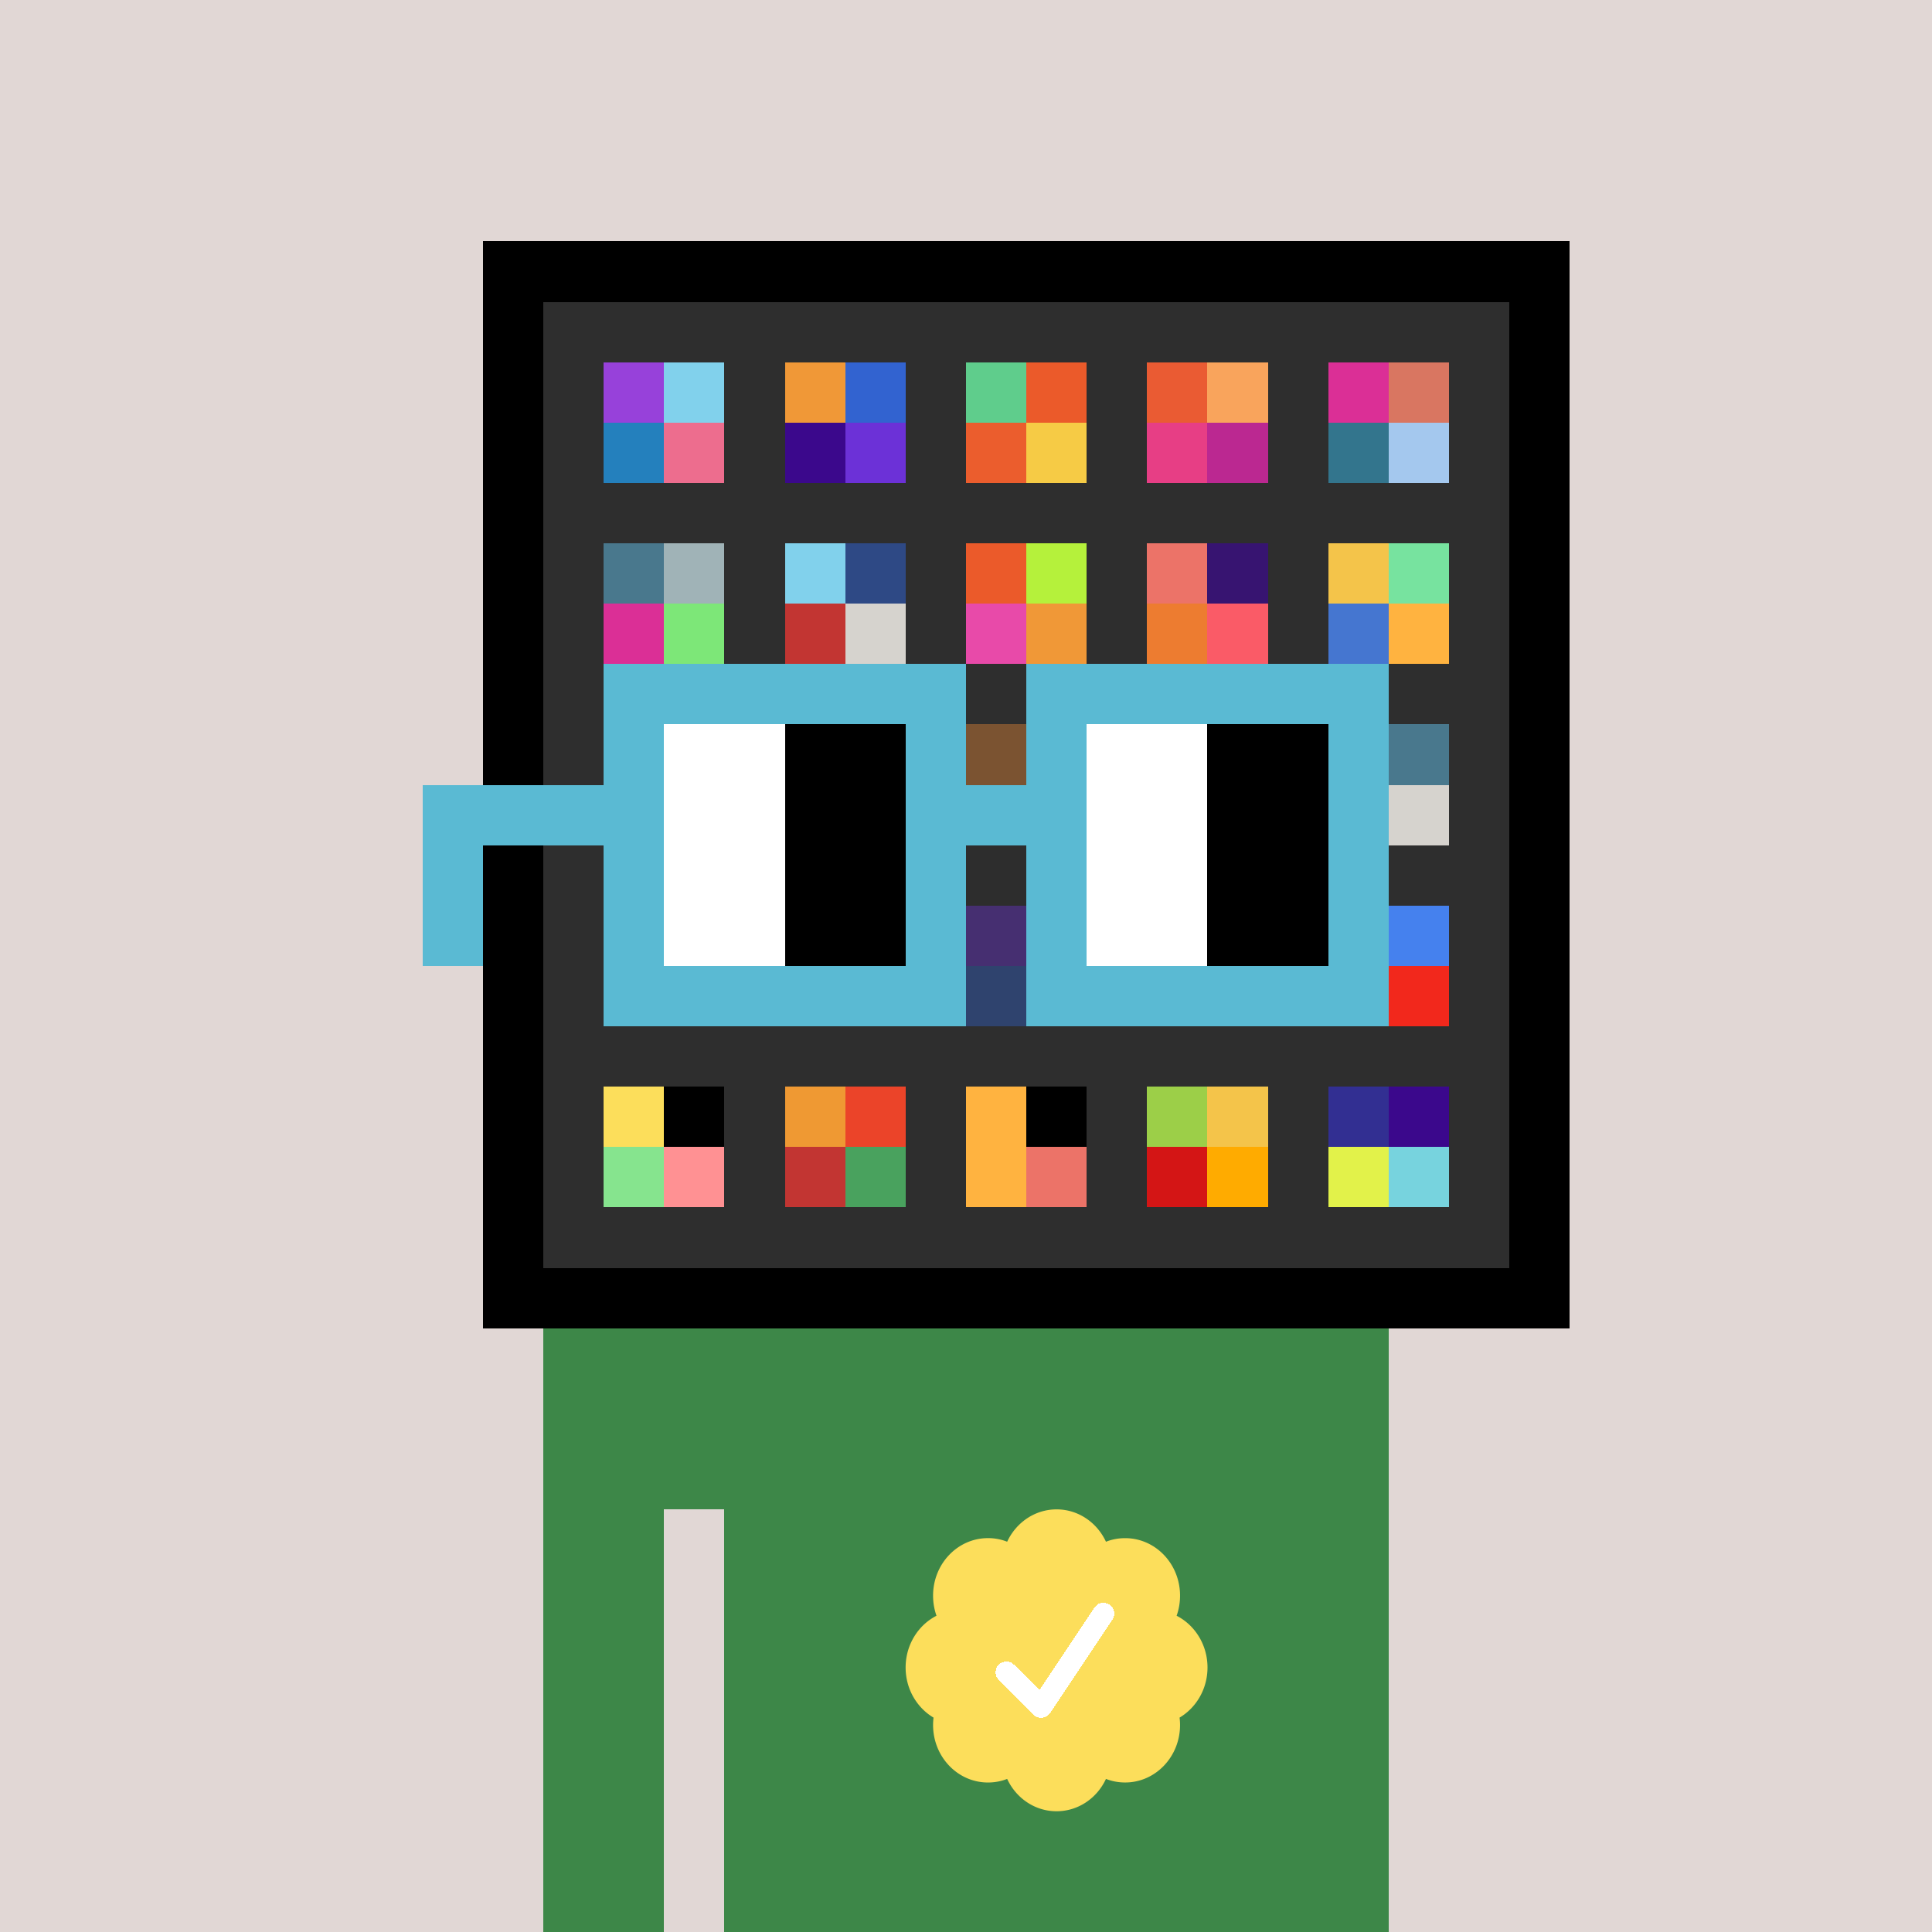 <svg xmlns="http://www.w3.org/2000/svg" viewBox="0 0 320 320" width="2000" height="2000" shape-rendering="crispEdges"><defs><style>.check{fill: #FCDE5B}</style></defs><path fill="#E1D7D5" d="M0 0h320v320H0z" /><path fill="#000000" d="M80 40h180v180H80z"/><path fill="#2E2E2E" d="M90 50h160v160H90z"/><path fill="#9741DA" d="M100 60h10v10h-10z"/><path fill="#2480BD" d="M100 70h10v10h-10z"/><path fill="#81D1EC" d="M110 60h10v10h-10z"/><path fill="#ED6D8E" d="M110 70h10v10h-10z"/><path fill="#F09837" d="M130 60h10v10h-10z"/><path fill="#3B088C" d="M130 70h10v10h-10z"/><path fill="#3263D0" d="M140 60h10v10h-10z"/><path fill="#6C31D7" d="M140 70h10v10h-10z"/><path fill="#5FCD8C" d="M160 60h10v10h-10z"/><path fill="#EB5D2D" d="M160 70h10v10h-10z"/><path fill="#EB5A2A" d="M170 60h10v10h-10z"/><path fill="#F6CB45" d="M170 70h10v10h-10z"/><path fill="#EA5B33" d="M190 60h10v10h-10z"/><path fill="#E73E85" d="M190 70h10v10h-10z"/><path fill="#F9A45C" d="M200 60h10v10h-10z"/><path fill="#BB2891" d="M200 70h10v10h-10z"/><path fill="#DB2F96" d="M220 60h10v10h-10z"/><path fill="#33758D" d="M220 70h10v10h-10z"/><path fill="#D97661" d="M230 60h10v10h-10z"/><path fill="#A4C8EE" d="M230 70h10v10h-10z"/><path fill="#49788D" d="M100 90h10v10h-10z"/><path fill="#DB2F96" d="M100 100h10v10h-10z"/><path fill="#A0B3B7" d="M110 90h10v10h-10z"/><path fill="#7DE778" d="M110 100h10v10h-10z"/><path fill="#81D1EC" d="M130 90h10v10h-10z"/><path fill="#C23532" d="M130 100h10v10h-10z"/><path fill="#2E4985" d="M140 90h10v10h-10z"/><path fill="#D6D3CE" d="M140 100h10v10h-10z"/><path fill="#EB5A2A" d="M160 90h10v10h-10z"/><path fill="#E84AA9" d="M160 100h10v10h-10z"/><path fill="#B5F13B" d="M170 90h10v10h-10z"/><path fill="#F09837" d="M170 100h10v10h-10z"/><path fill="#EC7368" d="M190 90h10v10h-10z"/><path fill="#ED7C30" d="M190 100h10v10h-10z"/><path fill="#371471" d="M200 90h10v10h-10z"/><path fill="#FA5B67" d="M200 100h10v10h-10z"/><path fill="#F4C44A" d="M220 90h10v10h-10z"/><path fill="#4576D0" d="M220 100h10v10h-10z"/><path fill="#77E39F" d="M230 90h10v10h-10z"/><path fill="#FFB340" d="M230 100h10v10h-10z"/><path fill="#EF8C37" d="M160 120h10v10h-10z"/><path fill="#49788D" d="M230 120h10v10h-10z"/><path fill="#D6D3CE" d="M230 130h10v10h-10z"/><path fill="#6C31D7" d="M160 150h10v10h-10z"/><path fill="#3263D0" d="M160 160h10v10h-10z"/><path fill="#4581EE" d="M230 150h10v10h-10z"/><path fill="#F2281C" d="M230 160h10v10h-10z"/><path fill="#FCDE5B" d="M100 180h10v10h-10z"/><path fill="#86E48E" d="M100 190h10v10h-10z"/><path fill="#000000" d="M110 180h10v10h-10z"/><path fill="#FF9193" d="M110 190h10v10h-10z"/><path fill="#EF9933" d="M130 180h10v10h-10z"/><path fill="#C23532" d="M130 190h10v10h-10z"/><path fill="#EB4429" d="M140 180h10v10h-10z"/><path fill="#49A25E" d="M140 190h10v10h-10z"/><path fill="#FFB340" d="M160 180h10v10h-10z"/><path fill="#FFB340" d="M160 190h10v10h-10z"/><path fill="#000000" d="M170 180h10v10h-10z"/><path fill="#EC7368" d="M170 190h10v10h-10z"/><path fill="#9CCF48" d="M190 180h10v10h-10z"/><path fill="#D41515" d="M190 190h10v10h-10z"/><path fill="#F4C44A" d="M200 180h10v10h-10z"/><path fill="#FFAB00" d="M200 190h10v10h-10z"/><path fill="#322F92" d="M220 180h10v10h-10z"/><path fill="#E2F24A" d="M220 190h10v10h-10z"/><path fill="#3B088C" d="M230 180h10v10h-10z"/><path fill="#77D3DE" d="M230 190h10v10h-10z"/><path fill="#3D8748" d="M90 220h20v100H90V220Zm20 0h10v30h-10v-30Zm10 0h110v100H120V220Z"/><path class="check" shape-rendering="geometricPrecision" d="M200 276.191c0-3.762-2.083-7.024-5.114-8.572a9.97 9.97 0 0 0 .567-3.333c0-5.262-4.072-9.519-9.091-9.519-1.118 0-2.19.199-3.18.595-1.472-3.184-4.586-5.362-8.181-5.362-3.595 0-6.704 2.184-8.182 5.357a8.604 8.604 0 0 0-3.182-.595c-5.023 0-9.09 4.262-9.09 9.524 0 1.176.198 2.295.565 3.333-3.028 1.548-5.112 4.805-5.112 8.572 0 3.559 1.862 6.661 4.624 8.299-.048.405-.077.81-.077 1.225 0 5.262 4.067 9.523 9.09 9.523 1.12 0 2.191-.204 3.179-.594 1.476 3.175 4.586 5.356 8.183 5.356 3.6 0 6.71-2.181 8.183-5.356.988.387 2.059.59 3.18.59 5.024 0 9.091-4.263 9.091-9.525 0-.413-.029-.818-.079-1.22 2.757-1.637 4.626-4.739 4.626-8.296v-.002Z" /><path fill="#fff" d="m184.249 268.252-10.319 15.476a1.785 1.785 0 0 1-2.478.496l-.274-.224-5.75-5.75a1.784 1.784 0 1 1 2.524-2.524l4.214 4.207 9.106-13.666a1.787 1.787 0 0 1 2.476-.493 1.784 1.784 0 0 1 .501 2.476v.002Z"/><path fill="#2E2E2E" fill-opacity=".6" d="M160 120h10v50h-10z"/><path fill="#fff" d="M130 120h-20v10h20v-10Zm0 10h-20v10h20v-10Zm0 10h-20v10h20v-10Zm0 10h-20v10h20v-10Z"/><path fill="#000" d="M150 120h-20v10h20v-10Zm0 10h-20v10h20v-10Zm0 10h-20v10h20v-10Zm0 10h-20v10h20v-10Z"/><path fill="#fff" d="M200 120h-20v10h20v-10Zm0 10h-20v10h20v-10Zm0 10h-20v10h20v-10Zm0 10h-20v10h20v-10Z"/><path fill="#000" d="M220 120h-20v10h20v-10Zm0 10h-20v10h20v-10Zm0 10h-20v10h20v-10Zm0 10h-20v10h20v-10Z"/><path fill="#5ABAD3" d="M160 110h-60v10h60v-10Zm70 0h-60v10h60v-10Zm-120 10h-10v10h10v-10Zm50 0h-10v10h10v-10Zm20 0h-10v10h10v-10Zm50 0h-10v10h10v-10Zm0 10h-10v10h10v-10Zm-120 10h-10v10h10v-10Zm50 0h-10v10h10v-10Zm20 0h-10v10h10v-10Zm50 0h-10v10h10v-10Zm-150 0H70v10h10v-10Zm0 10H70v10h10v-10Zm30 0h-10v10h10v-10Zm50 0h-10v10h10v-10Zm20 0h-10v10h10v-10Zm50 0h-10v10h10v-10Zm-70 10h-60v10h60v-10Zm70 0h-60v10h60v-10Zm-120-30H70v10h40v-10Zm70 0h-30v10h30v-10Z"/></svg>